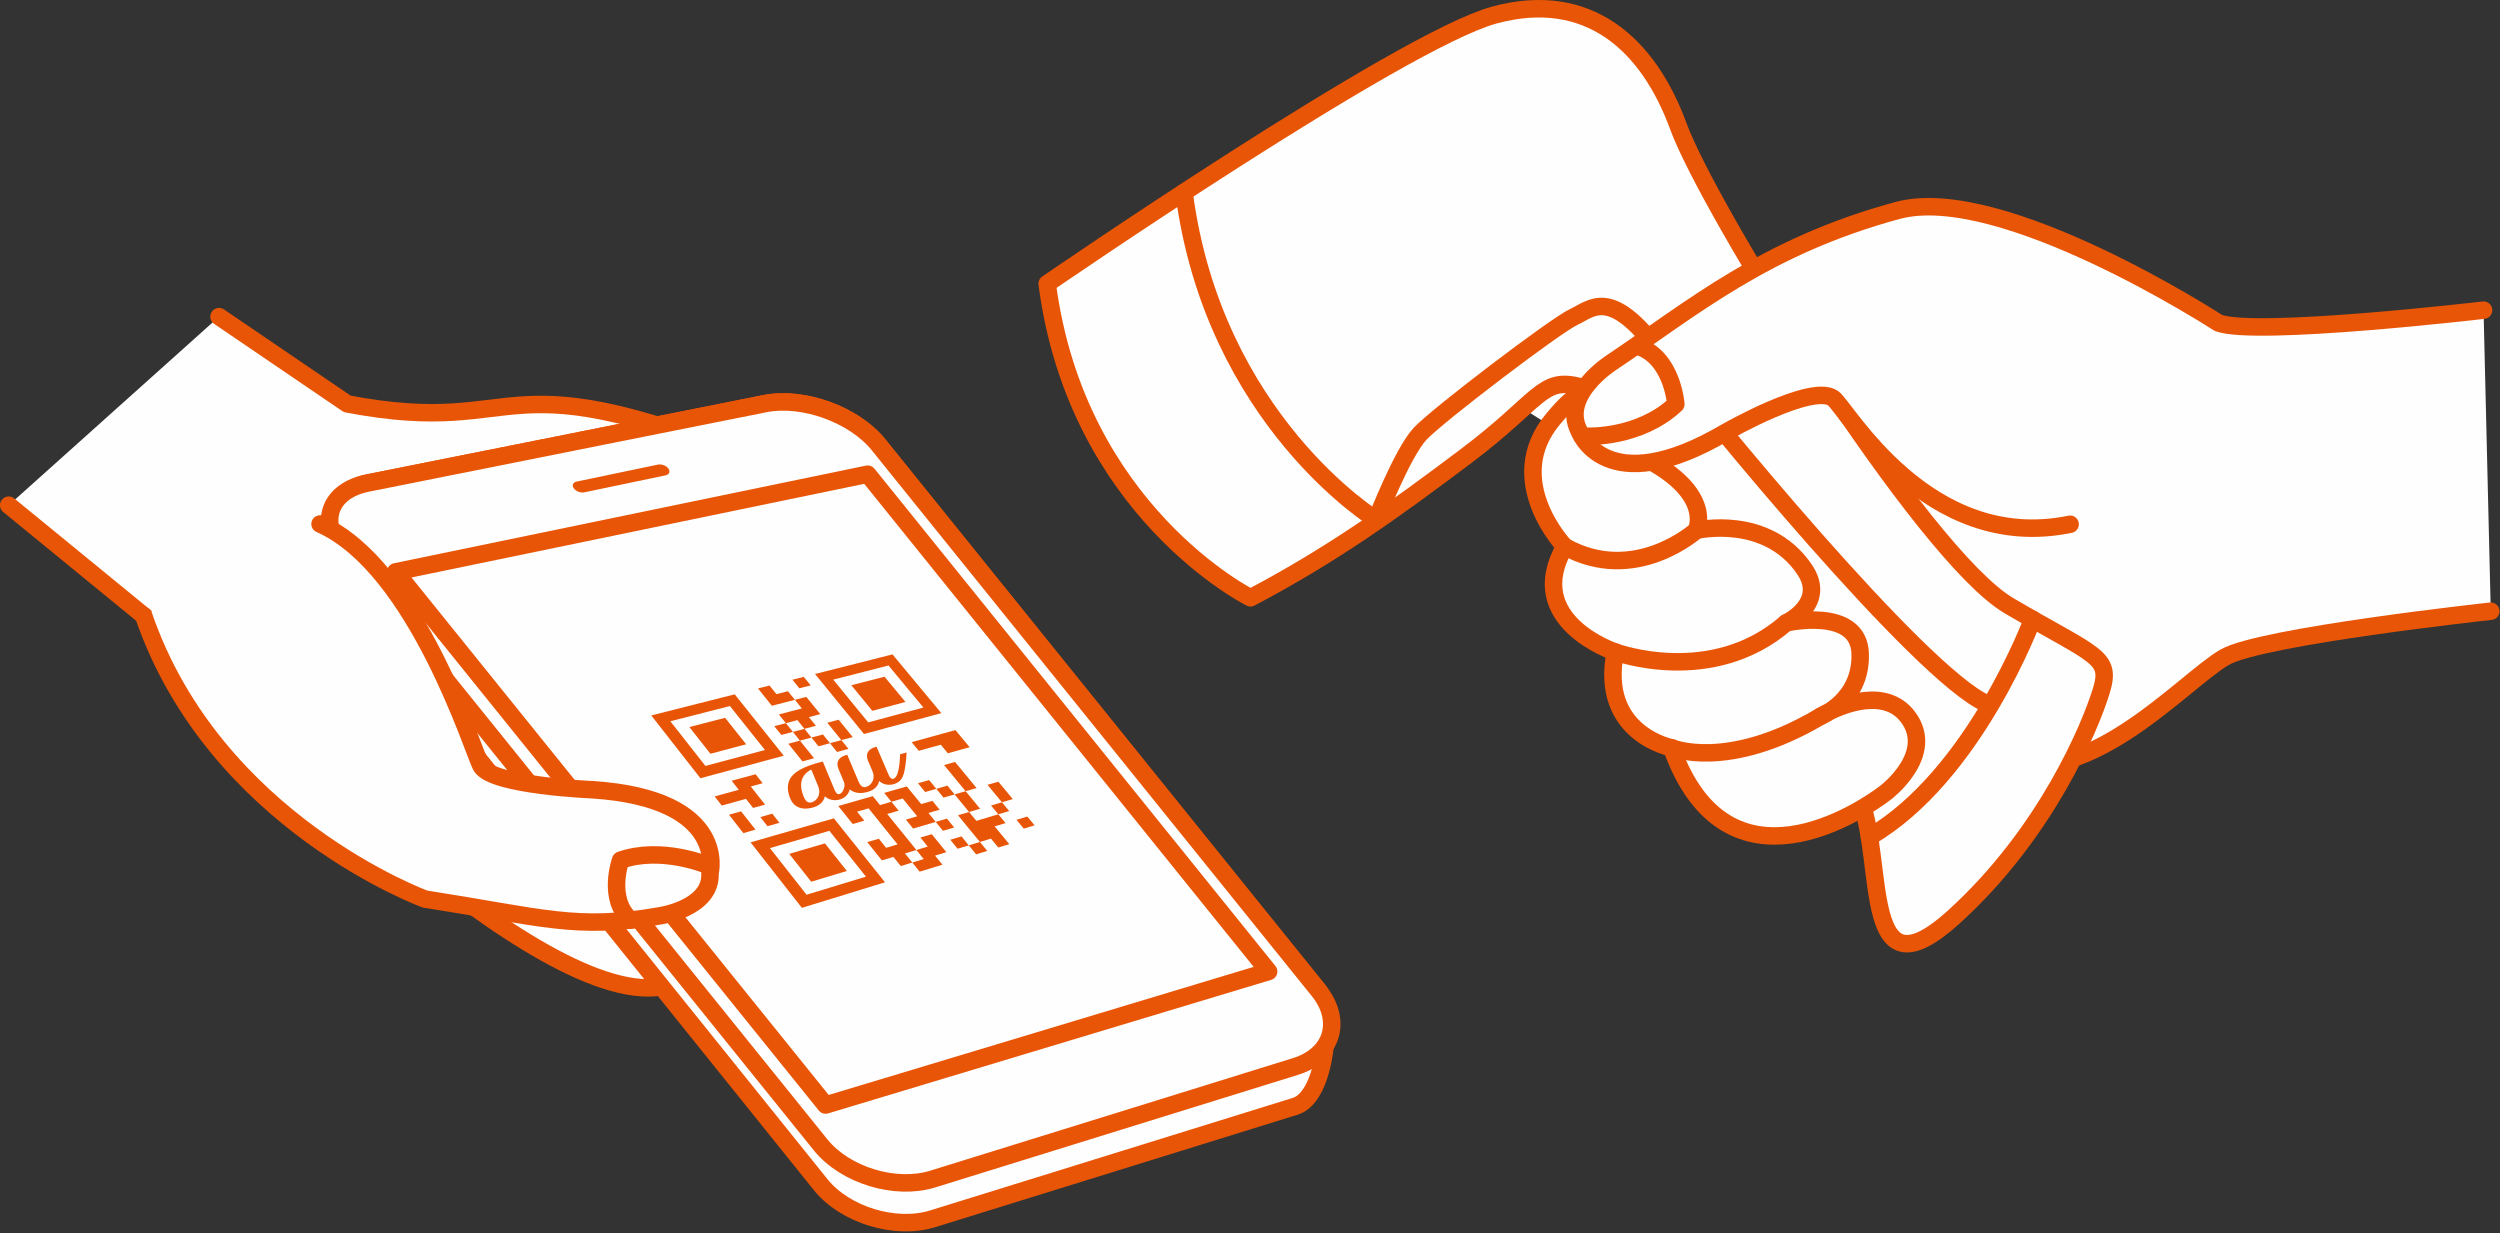 <svg xmlns="http://www.w3.org/2000/svg" width="223" height="110" viewBox="0 0 223 110">
    <rect x="0" y="0" width="223" height="110" fill="#333333" stroke="none"/>
    <g fill="none" fill-rule="evenodd">
        <path fill="#FEFEFE" d="M.778 45.064L17.965 59.13s28.19 30.015 40.484 28.961c11.565-.994 20.984-7.764 36.242-19.38L69.948 42.138c-26.329-11.066-22.35-2.942-38.976-6.112l-11.433-7.78"/>
        <path stroke="#E95506" stroke-linecap="round" stroke-linejoin="round" stroke-width="1.56" d="M.778 45.064L17.965 59.13s28.19 30.015 40.484 28.961c11.565-.994 20.984-7.764 36.242-19.38L69.948 42.138c-26.329-11.066-22.35-2.942-38.976-6.112l-11.433-7.78"/>
        <path fill="#FEFEFE" d="M117.615 88.355L78.371 39.678c-2.176-2.702-6.737-4.352-10.137-3.674L32.781 43.09c-3.4.68-4.522 4.895-3.202 8.318l43.63 54.27c2.178 2.701 6.664 4.07 9.976 3.042l32.37-10.045c2.849-.884 3.356-8.714 2.06-10.32"/>
        <path stroke="#E95506" stroke-linecap="round" stroke-linejoin="round" stroke-width="1.56" d="M117.615 88.355L78.371 39.678c-2.176-2.702-6.737-4.352-10.137-3.674L32.781 43.09c-3.4.68-4.522 4.895-3.202 8.318l43.63 54.27c2.178 2.701 6.664 4.07 9.976 3.042l32.37-10.045c2.849-.884 3.356-8.714 2.06-10.32z"/>
        <path fill="#FEFEFE" d="M117.615 88.355c2.176 2.701 1.25 5.748-2.06 6.776l-32.37 10.045c-3.312 1.025-7.798-.343-9.977-3.043L30.56 49.234c-2.176-2.701-1.179-5.467 2.22-6.144l35.454-7.086c3.4-.678 7.96.972 10.137 3.674l39.244 48.677z"/>
        <path stroke="#E95506" stroke-linecap="round" stroke-linejoin="round" stroke-width="1.56" d="M117.615 88.355c2.176 2.701 1.25 5.748-2.06 6.776l-32.37 10.045c-3.312 1.025-7.798-.343-9.977-3.043L30.56 49.234c-2.176-2.701-1.179-5.467 2.22-6.144l35.454-7.086c3.4-.678 7.96.972 10.137 3.674l39.244 48.677z"/>
        <path fill="#FEFEFE" d="M113.162 86.658l-39.52 11.91-38.346-47.561 42.1-8.71z"/>
        <path stroke="#E95506" stroke-linecap="round" stroke-linejoin="round" stroke-width="1.56" d="M113.162 86.658l-39.52 11.91-38.346-47.561 42.1-8.71z"/>
        <path fill="#E95506" d="M59.62 41.796c.19.264.08.535-.245.603l-7.258 1.518c-.325.068-.745-.093-.934-.357-.189-.261-.077-.532.246-.602l7.26-1.516c.323-.068.743.092.932.354M71.696 60.376l-1.013.255.618.765 1.014-.26zM79.874 60.11l.622.747.621.753.626.75.626.754-.975.262-.98.262-.985.266-.99.264-.996.266-.628-.765-.626-.764-.623-.763-.622-.761-.619-.76.995-.252.992-.253.986-.253.982-.253.975-.249.62.748zm-1.236-1.492l-.975.248-.982.249-.986.248-.992.251-.997.253-1.004.253.62.76.62.758.622.764.624.765.626.766.628.77.628.77 1.001-.27.995-.27.99-.265.987-.267.98-.266.972-.262.97-.261-.627-.757-.626-.753-.624-.75-.621-.746-.622-.748-.617-.743-.62-.744-.97.247zM69.26 61.918l-.62-.77-1.027.262.617.77.621.775 1.03-.267 1.024-.266-.622-.765z"/>
        <path fill="#E95506" d="M76.932 60.868l-.993.255.624.759.624.761.623.761.99-.264.987-.262.981-.26-.625-.754-.624-.754-.62-.748-.981.253zM65.501 66.67l1.056-.279-.628-.79-.626-.787-.623-.783-1.057.27-1.062.275-1.07.275.624.792.628.797.628.796 1.067-.284zM69.066 64.776l.628.78 1.032-.272-.626-.779zM71.755 65.012l1.023-.273-.626-.774 1.017-.269-.624-.767-.623-.768-1.017.262.621.77-1.023.266-1.028.268.626.779 1.028-.273zM71.755 65.012l-1.028.273.628.78 1.028-.274z"/>
        <path fill="#E95506" d="M62.296 67.521l-.628-.798-.626-.799-.623-.794-.624-.792 1.076-.275 1.067-.273 1.063-.273 1.059-.27 1.05-.269.62.78.627.782.623.786.628.785.63.79-1.051.281-1.056.284-1.063.284-1.068.284-1.074.288-.63-.8zm2.335 1.318l1.07-.29 1.06-.286 1.056-.286 1.052-.284 1.043-.284-.63-.788-.628-.787-.628-.783-.624-.784-.624-.778-.621-.78-.62-.774-1.047.264-1.052.267-1.056.268-1.063.268-1.07.271-1.073.273-1.083.273.621.794.624.794.624.799.626.8.628.801.63.805.632.808 1.08-.293 1.073-.288zM74.036 66.295l-.63-.78-1.022.276.63.78zM75.435 64.973l-.628-.772-1.012.268.628.775.63.776 1.012-.272zM71.985 66.849l-.63-.783-1.034.277.632.785.63.788 1.035-.282zM75.685 66.8l-.632-.78-1.017.276.632.78zM66.538 71.258l.64.811 1.066-.299-.639-.81-.636-.805 1.06-.292-.634-.801-1.061.288-1.07.293.635.807-1.072.295-1.08.297.639.814 1.078-.3zM83.283 65.66l-.98.271-.983.271.635.772.983-.275.978-.27.637.765.972-.273.969-.27-.635-.764-.632-.76-.97.265zM66.745 73.187l-.641-.816-1.078.303.64.819.644.822 1.079-.31zM68.46 73.7l1.068-.306-.643-.814-1.065.304zM77.855 71.017l-1.021.29-1.028.295-1.032.293.646.805.645.803 1.03-.3-.645-.802 1.027-.295.646.798.646.803.648.806.652.805-1.026.308-.65-.81-1.032.304.652.812.653.816 1.03-.31.656.814 1.026-.313-.657-.812 1.021-.305-.654-.81-.65-.803-.648-.8-.648-.8 1.015-.296-.644-.795-1.017.293zM81.884 69.865l.641.784.995-.284-.641-.783zM74.632 74.923l.65.814.652.818.655.819.654.822-1.047.322-1.055.319-1.058.323-1.065.323-1.072.328-.656-.838-.657-.834-.652-.831-.653-.83-.647-.827 1.071-.312 1.068-.308 1.06-.31 1.054-.306 1.05-.306.648.814zM72.289 73.6l-1.054.303-1.061.308-1.067.306-1.072.31-1.08.313.647.825.65.829.65.832.653.833.656.839.657.838.659.842 1.078-.33 1.07-.33 1.067-.325 1.058-.326 1.054-.323 1.048-.324 1.04-.319-.656-.82-.656-.82-.655-.817-.65-.818-.65-.812-.648-.81-.645-.807-1.044.301-1.05.302zM83.52 70.364l.643.783.988-.286-.644-.783zM86.468 69.513l-.641-.777-.64-.77-.977.278.64.772.64.779.644.778.977-.281z"/>
        <path fill="#E95506" d="M81.813 72.813l-1.008.297.648.799 1.008-.3 1.004-.294-.648-.797.999-.292-.646-.79-.999.29-.643-.79-.644-.785-1.003.286-1.01.29.643.79 1.01-.29.643.792zM88.727 70.783l.646.779.966-.284-.645-.779-.644-.772-.966.28zM71.469 75.85l-1.068.316.652.825.653.829.654.83 1.065-.322 1.06-.321 1.055-.315-.654-.822-.653-.821-.65-.818-1.054.308zM86.778 71.356l-.644-.78-.983.283.645.786.648.785.98-.29z"/>
        <path fill="#E95506" d="M85.113 73.812l-.65-.794-.998.295.648.796zM89.05 72.635l.97-.29-.647-.782-.97.289z"/>
        <path fill="#E95506" d="M87.092 73.22l-.648-.789-.988.29.648.793.652.794.652.794.986-.297.655.794.981-.3-.654-.793-.652-.79.975-.297-.648-.785-.977.292zM84.766 74.908l.652.8.997-.3-.652-.802zM91.322 73.913l.964-.295-.65-.78-.966.29zM81.377 76.94l.656.814 1.02-.312 1.012-.313-.657-.807 1.008-.308-.652-.803-.652-.8-1.008.298.65.808-1.013.303.655.808zM87.072 76.208l.992-.306-.656-.799-.99.304zM72.969 70.104c.079.19.116.374.11.545-.022.513-.354.823-.677.916-.362.1-.56-.128-.716-.515-.63-1.54.207-2.165.67-2.398.007-.002.015 0 .018.006l.595 1.446zm2.822.31c0-.004.006-.007.013 0 .272.229.766.46 1.603.22.674-.191.927-.6 1.006-.937l.006-.024c0-.007.007-.007.014-.003.463.416 1.02.352 1.267.282.544-.154.773-.458.913-.93.167-.57.237-1.49.253-1.89 0-.007-.007-.007-.016-.007l-.562.158c-.002 0-.004.005-.006.007-.011.664-.086 1.355-.257 1.789-.057.151-.185.347-.339.393-.131.036-.285-.041-.432-.382l-1.06-2.47c-.005-.005-.012-.01-.018-.008-.22.058-1.153.293-.734 1.28 0 0 .275.643.389.916.066.165.094.328.092.48-.013.503-.362.816-.65.897a.459.459 0 0 1-.441-.077c-.112-.092-.218-.319-.266-.429-.024-.061-.42-.996-.705-1.67-.145-.343-.26-.613-.283-.673l-.003-.002c-.002-.004-.008-.007-.015-.004-.222.061-1.168.294-.753 1.289l.465 1.117a.879.879 0 0 1 .057.355c-.024.319-.23.68-.445.739-.154.044-.306-.049-.444-.385l-1.043-2.508c-.002-.007-.011-.009-.018-.007l-.342.093c-1.259.345-2.036.748-2.44 1.267-.683.878-.08 2.081.105 2.314.198.247.71.737 1.825.418l.04-.01c.663-.203.92-.612 1.003-.947.003-.006.005-.017.007-.026.002-.007.009-.007.013-.002.507.46 1.122.332 1.302.283.683-.195.874-.723.899-.906z"/>
        <path fill="#FEFEFE" d="M28.549 46.74c8.687 3.86 13.743 20.6 14.384 21.621 1.091 1.734 9.928 2.084 9.928 2.084 12.23.814 10.47 7.451 10.47 7.451.16 3.142-4.507 3.802-4.507 3.802-7.432 1.289-10.37.143-20.907-1.5 0 0-18.78-6.856-25.106-25.285"/>
        <path stroke="#E95506" stroke-linecap="round" stroke-linejoin="round" stroke-width="1.56" d="M28.549 46.74c8.687 3.86 13.743 20.6 14.384 21.621 1.091 1.734 9.928 2.084 9.928 2.084 12.23.814 10.47 7.451 10.47 7.451.16 3.142-4.507 3.802-4.507 3.802-7.432 1.289-10.37.143-20.907-1.5 0 0-18.78-6.856-25.106-25.285"/>
        <path stroke="#E95506" stroke-linecap="round" stroke-linejoin="round" stroke-width="1.56" d="M63.084 77.172s-4.069-1.716-7.725-.446c0 0-1.259 3.48.91 5.359"/>
        <path fill="#FEFEFE" d="M197.878 28.804s-19.33-12.548-28.612-10.032c-5.122 1.389-9.206 3.221-12.81 5.23-3.323-5.56-5.877-10.353-6.74-12.716-2.686-7.36-8.042-12.206-16.398-9.949-8.356 2.255-39.907 23.97-39.907 23.97 2.637 20.314 18.135 28.016 18.135 28.016 7.225-3.806 12.682-7.713 19.27-12.676 2.364-1.78 3.883-3.181 5.03-4.217l2.31 1.471c-3.826 5.34 1.427 10.853 1.427 10.853-3.838 6.657 4.502 9.407 4.502 9.407-1.447 7.3 5.027 8.543 5.027 8.543 4.028 11.262 12.832 7.852 17.053 5.355.246.792.432 1.674.582 2.604.948 5.923.588 13.42 7.521 7.142 5.108-4.631 8.545-10.006 10.658-14.188 5.633-1.892 10.895-7.493 13.523-8.996 3.283-1.881 23.727-4.103 23.727-4.103l-.644-26.853s-20.335 2.385-23.654 1.14"/>
        <path stroke="#E95506" stroke-linecap="round" stroke-linejoin="round" stroke-width="1.56" d="M222.175 54.52s-20.443 2.221-23.726 4.1c-3.72 2.132-12.72 12.511-20.584 8.877"/>
        <path fill="#FEFEFE" d="M93.41 25.307s31.553-21.714 39.907-23.971c8.356-2.255 13.712 2.591 16.4 9.95 2.686 7.357 21.704 38.175 29.5 42.753 7.799 4.576 9.178 4.49 8.2 7.645-.979 3.155-4.875 12.621-13.15 20.121-8.274 7.495-6.15-4.653-8.277-10.305-2.123-5.65-21.644-36.106-25.068-37.008-3.421-.902-3.518 1.194-10.106 6.155-6.586 4.964-12.048 8.87-19.27 12.675 0 0-15.499-7.703-18.136-28.015"/>
        <path stroke="#E95506" stroke-linecap="round" stroke-linejoin="round" stroke-width="1.56" d="M93.41 25.307s31.553-21.714 39.907-23.971c8.356-2.255 13.712 2.591 16.4 9.95 2.686 7.357 21.704 38.175 29.5 42.753 7.799 4.576 9.178 4.49 8.2 7.645-.979 3.155-4.875 12.621-13.15 20.121-8.274 7.495-6.15-4.653-8.277-10.305-2.123-5.65-21.644-36.106-25.068-37.008-3.421-.902-3.518 1.194-10.106 6.155-6.586 4.964-12.048 8.87-19.27 12.675 0 0-15.499-7.703-18.136-28.015z"/>
        <path fill="#FEFEFE" d="M141.493 35.157s-.57-.666-2.978 2.242c-4.548 5.491 1.068 11.357 1.068 11.357-3.839 6.655 4.502 9.405 4.502 9.405-1.448 7.3 5.027 8.542 5.027 8.542 4.947 13.834 17.107 5.529 19.116 3.976 0 0 4.476-3.404 1.953-6.737-1.93-2.547-5.673-1.293-7.792-.044 0 0 3.68-1.408 3.538-5.608-.145-4.204-6.606-2.725-6.606-2.725s3.711-1.738 1.634-4.785c-3.369-4.944-9.636-3.474-9.636-3.474s1.592-3.221-4.54-6.393c0 0-2.712-3.263-5.286-5.756"/>
        <path stroke="#E95506" stroke-linecap="round" stroke-linejoin="round" stroke-width="1.56" d="M141.493 35.157s-.57-.666-2.978 2.242c-4.548 5.491 1.068 11.357 1.068 11.357-3.839 6.655 4.502 9.405 4.502 9.405-1.448 7.3 5.027 8.542 5.027 8.542 4.947 13.834 17.107 5.529 19.116 3.976 0 0 4.476-3.404 1.953-6.737-1.93-2.547-5.673-1.293-7.792-.044 0 0 3.68-1.408 3.538-5.608-.145-4.204-6.606-2.725-6.606-2.725s3.711-1.738 1.634-4.785c-3.369-4.944-9.636-3.474-9.636-3.474s1.592-3.221-4.54-6.393c0 0-2.712-3.263-5.286-5.756z"/>
        <path fill="#FEFEFE" d="M139.583 48.755c6.275 3.49 11.734-1.448 11.734-1.448"/>
        <path stroke="#E95506" stroke-linecap="round" stroke-linejoin="round" stroke-width="1.56" d="M139.583 48.755c6.275 3.49 11.734-1.448 11.734-1.448M105.617 17.173c2.64 20.312 17.145 29.196 17.145 29.196s2.321-5.984 3.92-7.687c1.599-1.698 12.083-9.664 13.688-10.406 1.605-.739 3.241-2.708 7.528 2.953 4.29 5.658 23.307 28.83 29.252 31.512"/>
        <path fill="#FEFEFE" d="M149.112 66.703s4.976 2.12 13.275-2.803"/>
        <path stroke="#E95506" stroke-linecap="round" stroke-linejoin="round" stroke-width="1.56" d="M149.112 66.703s4.976 2.12 13.275-2.803"/>
        <path fill="#FEFEFE" d="M144.085 58.16s8.587 3.184 15.236-2.595"/>
        <path stroke="#E95506" stroke-linecap="round" stroke-linejoin="round" stroke-width="1.56" d="M144.085 58.16s8.587 3.184 15.236-2.595M181.305 55.24s-5.176 13.977-14.558 19.422"/>
        <path fill="#FEFEFE" d="M221.533 27.666s-20.336 2.384-23.654 1.14c0 0-19.332-12.552-28.613-10.033-11.821 3.203-18.275 8.706-25.47 13.532 0 0-4.587 2.876-2.958 6.099 0 0 2.269 6.532 13.164.116 0 0 7.545-4.314 9.5-3.007 1.148.772 8.358 13.895 21.152 11.25"/>
        <path stroke="#E95506" stroke-linecap="round" stroke-linejoin="round" stroke-width="1.56" d="M221.533 27.666s-20.336 2.384-23.654 1.14c0 0-19.332-12.552-28.613-10.033-11.821 3.203-18.275 8.706-25.47 13.532 0 0-4.587 2.876-2.958 6.099 0 0 2.269 6.532 13.164.116 0 0 7.545-4.314 9.5-3.007 1.148.772 8.358 13.895 21.152 11.25"/>
        <path stroke="#E95506" stroke-linecap="round" stroke-linejoin="round" stroke-width="1.56" d="M141.676 38.91s4.56.188 7.807-2.853c0 0-.303-4.241-3.457-5.198"/>
    </g>
</svg>
